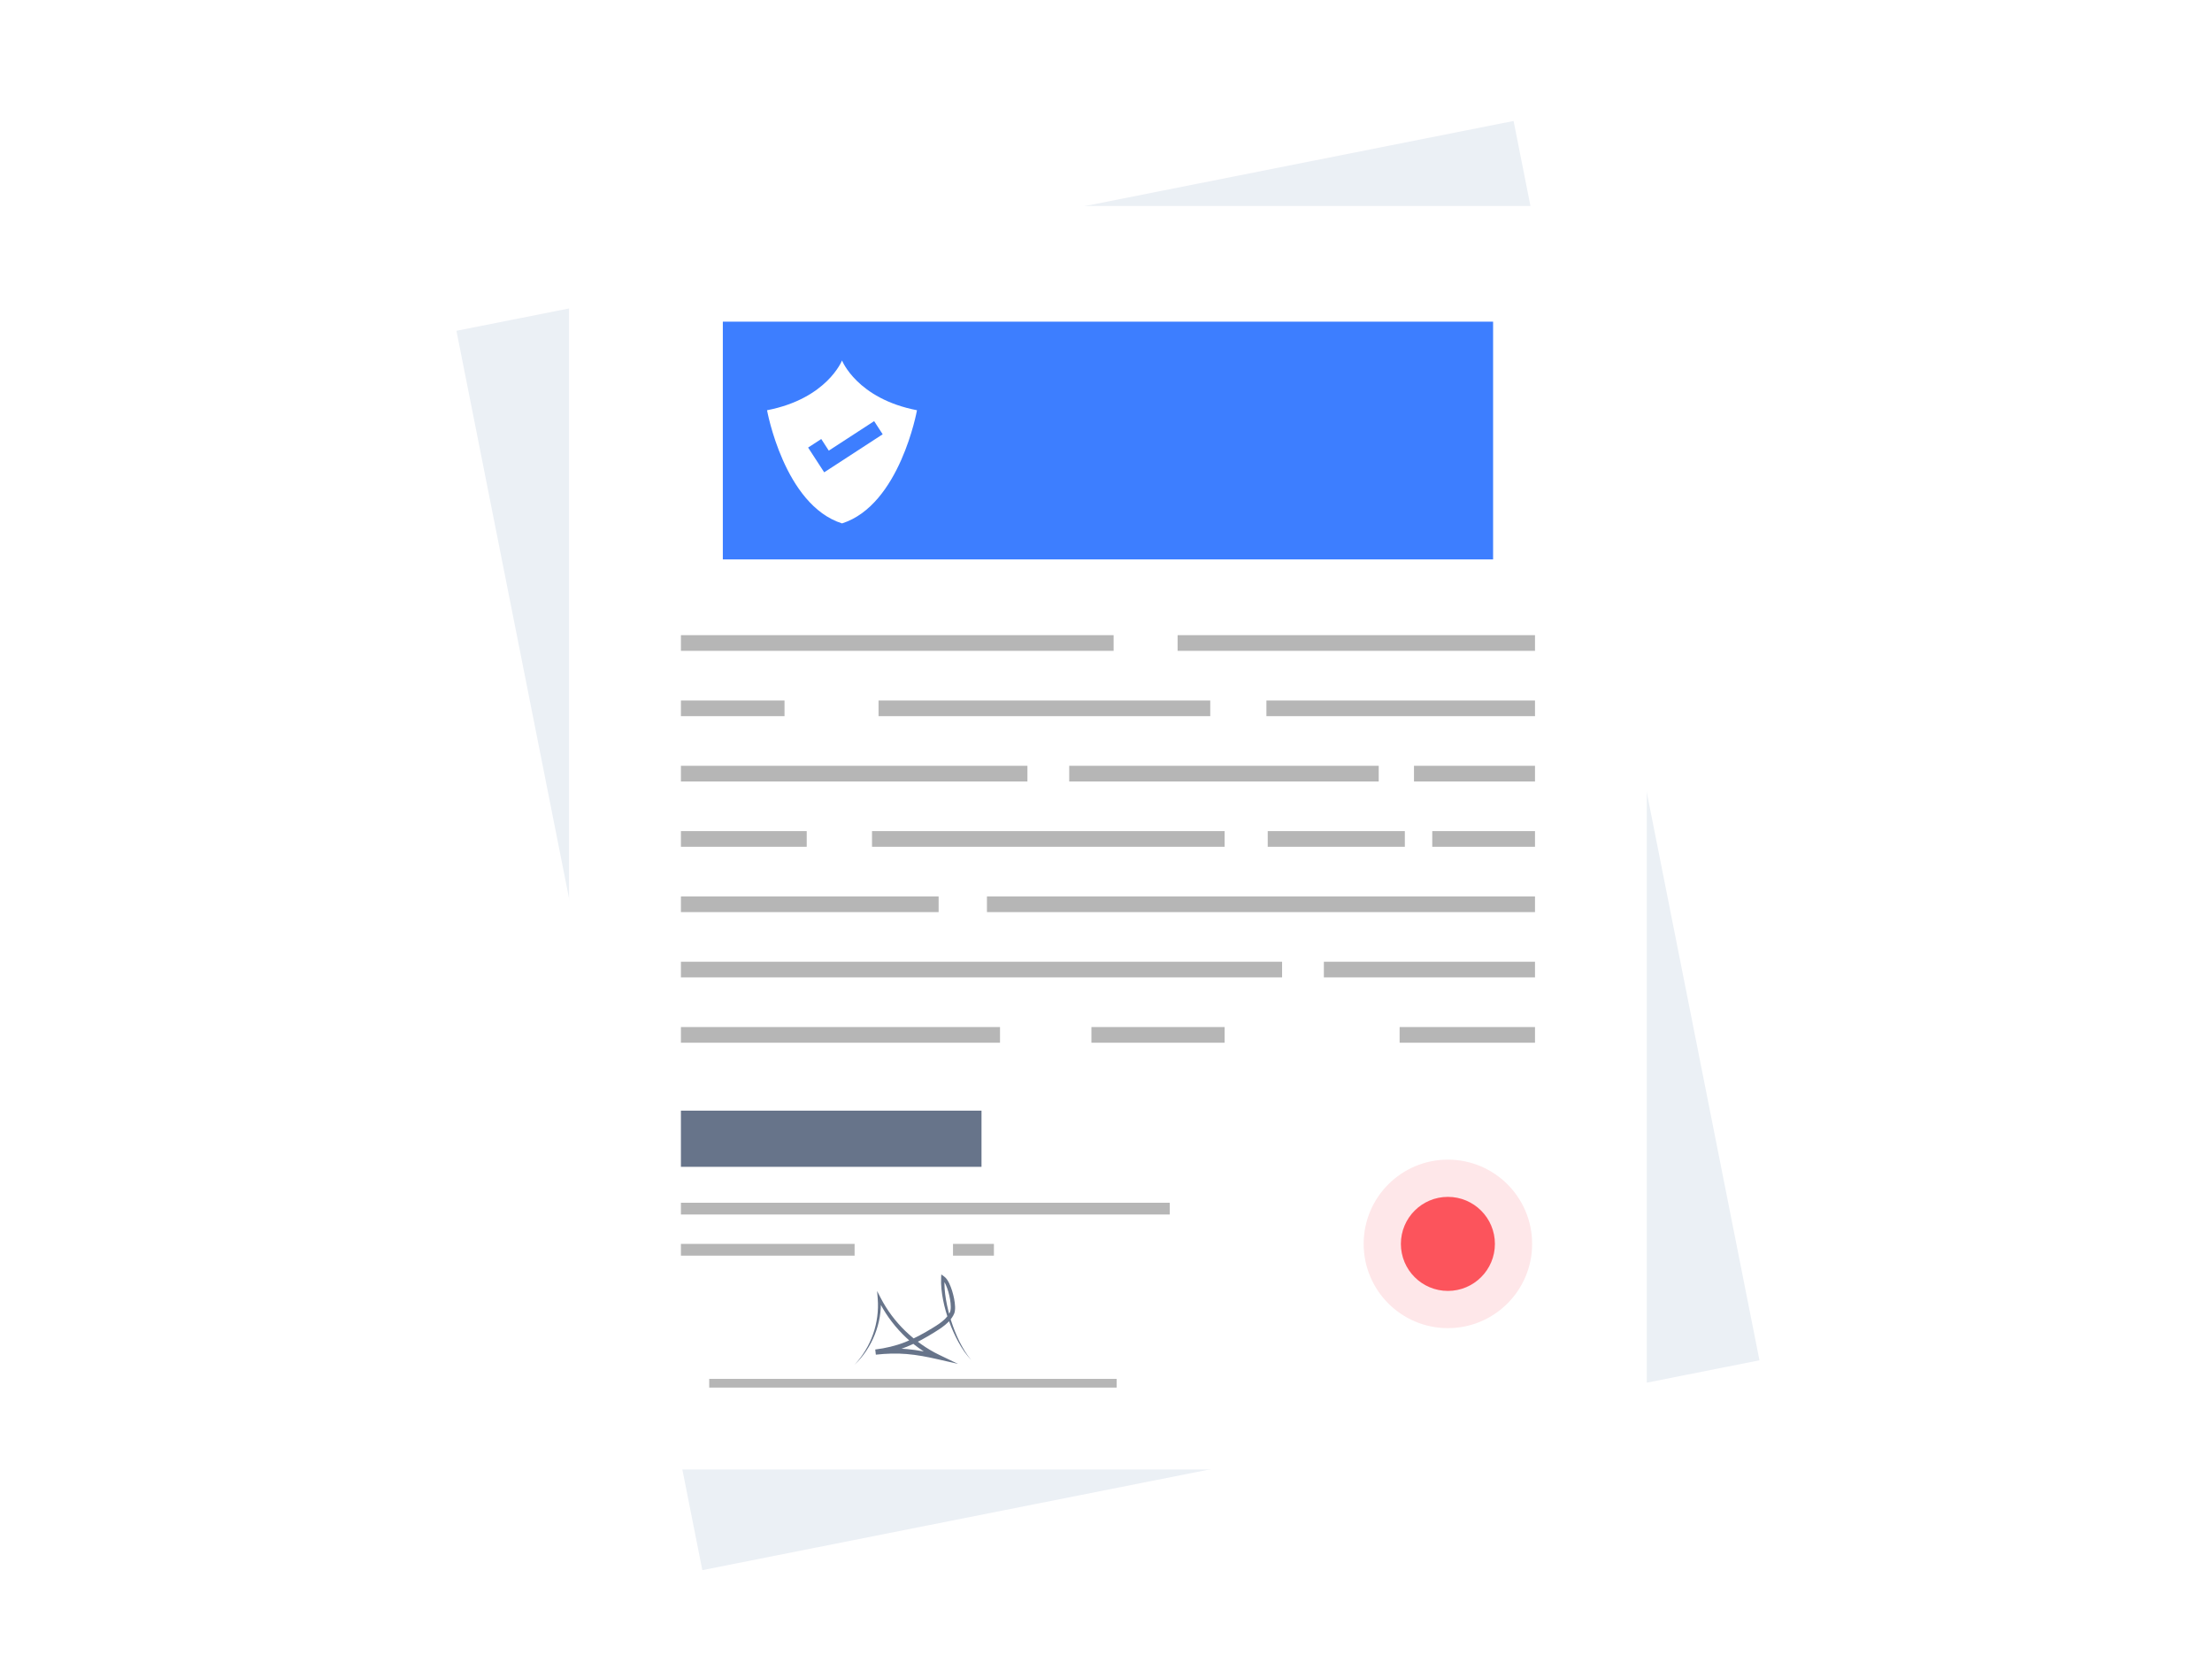 <svg width="567" height="430" viewBox="0 0 567 430" fill="none" xmlns="http://www.w3.org/2000/svg">
<g filter="url(#filter0_d_10376_196558)">
<path d="M117 82.773L387.976 29L451 346.596L180.024 400.369L117 82.773Z" fill="#EBF0F5"/>
</g>
<path d="M145.859 52.79H422.119V376.579H145.859V52.79Z" fill="white"/>
<path d="M185.281 82.431H382.724V143.356H185.281V82.431Z" fill="#3D7EFF"/>
<path d="M174.539 162.772H285.453V166.789H174.539V162.772ZM301.856 162.772H393.467V166.789H301.856V162.772ZM174.539 179.509H201.096V183.526H174.539V179.509ZM225.198 179.509H310.225V183.526H225.198V179.509ZM324.619 179.509H393.467V183.526H324.619V179.509ZM174.539 196.247H263.359V200.264H174.539V196.247ZM274.071 196.247H353.408V200.264H274.071V196.247ZM362.446 196.247H393.467V200.264H362.446V196.247ZM223.524 212.985H313.907V217.002H223.524V212.985ZM174.539 212.985H206.786V217.002H174.539V212.985ZM324.954 212.985H360.103V217.002H324.954V212.985ZM367.132 212.985H393.467V217.002H367.132V212.985ZM174.539 229.722H240.596V233.739H174.539V229.722ZM252.982 229.722H393.467V233.739H252.982V229.722ZM174.539 246.46H328.636V250.477H174.539V246.46ZM339.348 246.46H393.467V250.477H339.348V246.46ZM358.764 263.197H393.467V267.214H358.764V263.197ZM174.539 263.197H256.33V267.214H174.539V263.197ZM279.762 263.197H313.907V267.214H279.762V263.197Z" fill="#B6B6B6"/>
<path d="M371.138 340.357C383.063 340.357 392.73 330.691 392.73 318.766C392.73 306.841 383.063 297.175 371.138 297.175C359.214 297.175 349.547 306.841 349.547 318.766C349.547 330.691 359.214 340.357 371.138 340.357Z" fill="#FEE7E9"/>
<path d="M371.137 330.817C377.793 330.817 383.188 325.422 383.188 318.766C383.188 312.11 377.793 306.715 371.137 306.715C364.481 306.715 359.086 312.11 359.086 318.766C359.086 325.422 364.481 330.817 371.137 330.817Z" fill="#FC545C"/>
<path d="M174.539 284.621H251.588V299.016H174.539V284.621Z" fill="#67748A"/>
<path d="M174.539 308.221H299.847V311.234H174.539V308.221ZM174.539 318.766H219.061V321.779H174.539V318.766ZM244.279 318.766H254.767V321.779H244.279V318.766ZM181.792 353.357H286.235V355.589H181.792V353.357Z" fill="#B6B6B6"/>
<path d="M219.047 349.732C221.158 347.474 222.777 344.801 223.799 341.883C224.821 338.966 225.225 335.868 224.985 332.785L224.826 330.838L225.726 332.583C227.365 335.749 229.51 338.625 232.075 341.099C234.633 343.558 237.541 345.66 240.733 347.194L245.559 349.514L240.333 348.322C237.718 347.723 235.094 347.215 232.45 346.994C229.808 346.766 227.152 346.862 224.505 347.154L224.348 345.829C226.972 345.507 229.55 344.905 232.003 343.941C234.46 342.985 236.789 341.694 239.065 340.299C240.21 339.602 241.312 338.898 242.216 338.013C242.664 337.571 243.055 337.086 243.354 336.555C243.515 336.257 243.606 336.07 243.642 335.794C243.695 335.525 243.709 335.208 243.709 334.897C243.695 333.634 243.44 332.323 243.095 331.069C242.918 330.446 242.698 329.835 242.439 329.241C242.177 328.677 241.833 328.087 241.454 327.814L242.133 327.463C241.995 329.299 242.168 331.179 242.477 333.024C242.798 334.872 243.256 336.703 243.817 338.502C244.393 340.296 245.085 342.058 245.919 343.752C246.764 345.438 247.723 347.083 248.959 348.527C247.641 347.158 246.569 345.56 245.654 343.891C244.742 342.214 243.956 340.472 243.302 338.678C242.638 336.883 242.117 335.037 241.746 333.159C241.379 331.278 241.146 329.355 241.24 327.399L241.278 326.599L241.918 327.049C242.648 327.561 242.96 328.211 243.295 328.835C243.6 329.471 243.841 330.122 244.054 330.781C244.453 332.107 244.76 333.45 244.816 334.878C244.823 335.24 244.827 335.6 244.756 335.99C244.741 336.176 244.666 336.391 244.595 336.596C244.52 336.797 244.438 336.94 244.35 337.108C243.995 337.754 243.536 338.326 243.031 338.834C242.018 339.845 240.835 340.601 239.693 341.311C237.401 342.745 235.02 344.096 232.468 345.115C229.921 346.143 227.226 346.798 224.517 347.153L224.36 345.829C227.072 345.533 229.831 345.47 232.561 345.726C235.293 345.977 237.971 346.524 240.606 347.149L240.205 348.276C236.917 346.64 233.886 344.48 231.324 341.857C228.753 339.245 226.625 336.231 225.026 332.933L225.766 332.731C225.959 335.897 225.405 339.083 224.24 342C223.08 344.919 221.318 347.597 219.047 349.732Z" fill="#67748A"/>
<path d="M235.051 105.13C235.051 105.13 230.683 129.413 215.833 134.13C200.984 129.413 196.617 105.13 196.617 105.13C211.99 102.16 215.833 92.377 215.833 92.377C215.833 92.377 219.676 102.16 235.051 105.13Z" fill="white"/>
<path d="M211.267 121.039L207.141 114.695L210.51 112.505L212.444 115.481L224.067 107.922L226.256 111.29L211.267 121.039Z" fill="#3D7EFF"/>
<defs>
<filter id="filter0_d_10376_196558" x="109" y="23" width="350" height="387.369" filterUnits="userSpaceOnUse" color-interpolation-filters="sRGB">
<feFlood flood-opacity="0" result="BackgroundImageFix"/>
<feColorMatrix in="SourceAlpha" type="matrix" values="0 0 0 0 0 0 0 0 0 0 0 0 0 0 0 0 0 0 127 0" result="hardAlpha"/>
<feOffset dy="2"/>
<feGaussianBlur stdDeviation="4"/>
<feColorMatrix type="matrix" values="0 0 0 0 0 0 0 0 0 0 0 0 0 0 0 0 0 0 0.12 0"/>
<feBlend mode="normal" in2="BackgroundImageFix" result="effect1_dropShadow_10376_196558"/>
<feBlend mode="normal" in="SourceGraphic" in2="effect1_dropShadow_10376_196558" result="shape"/>
</filter>
</defs>
</svg>

